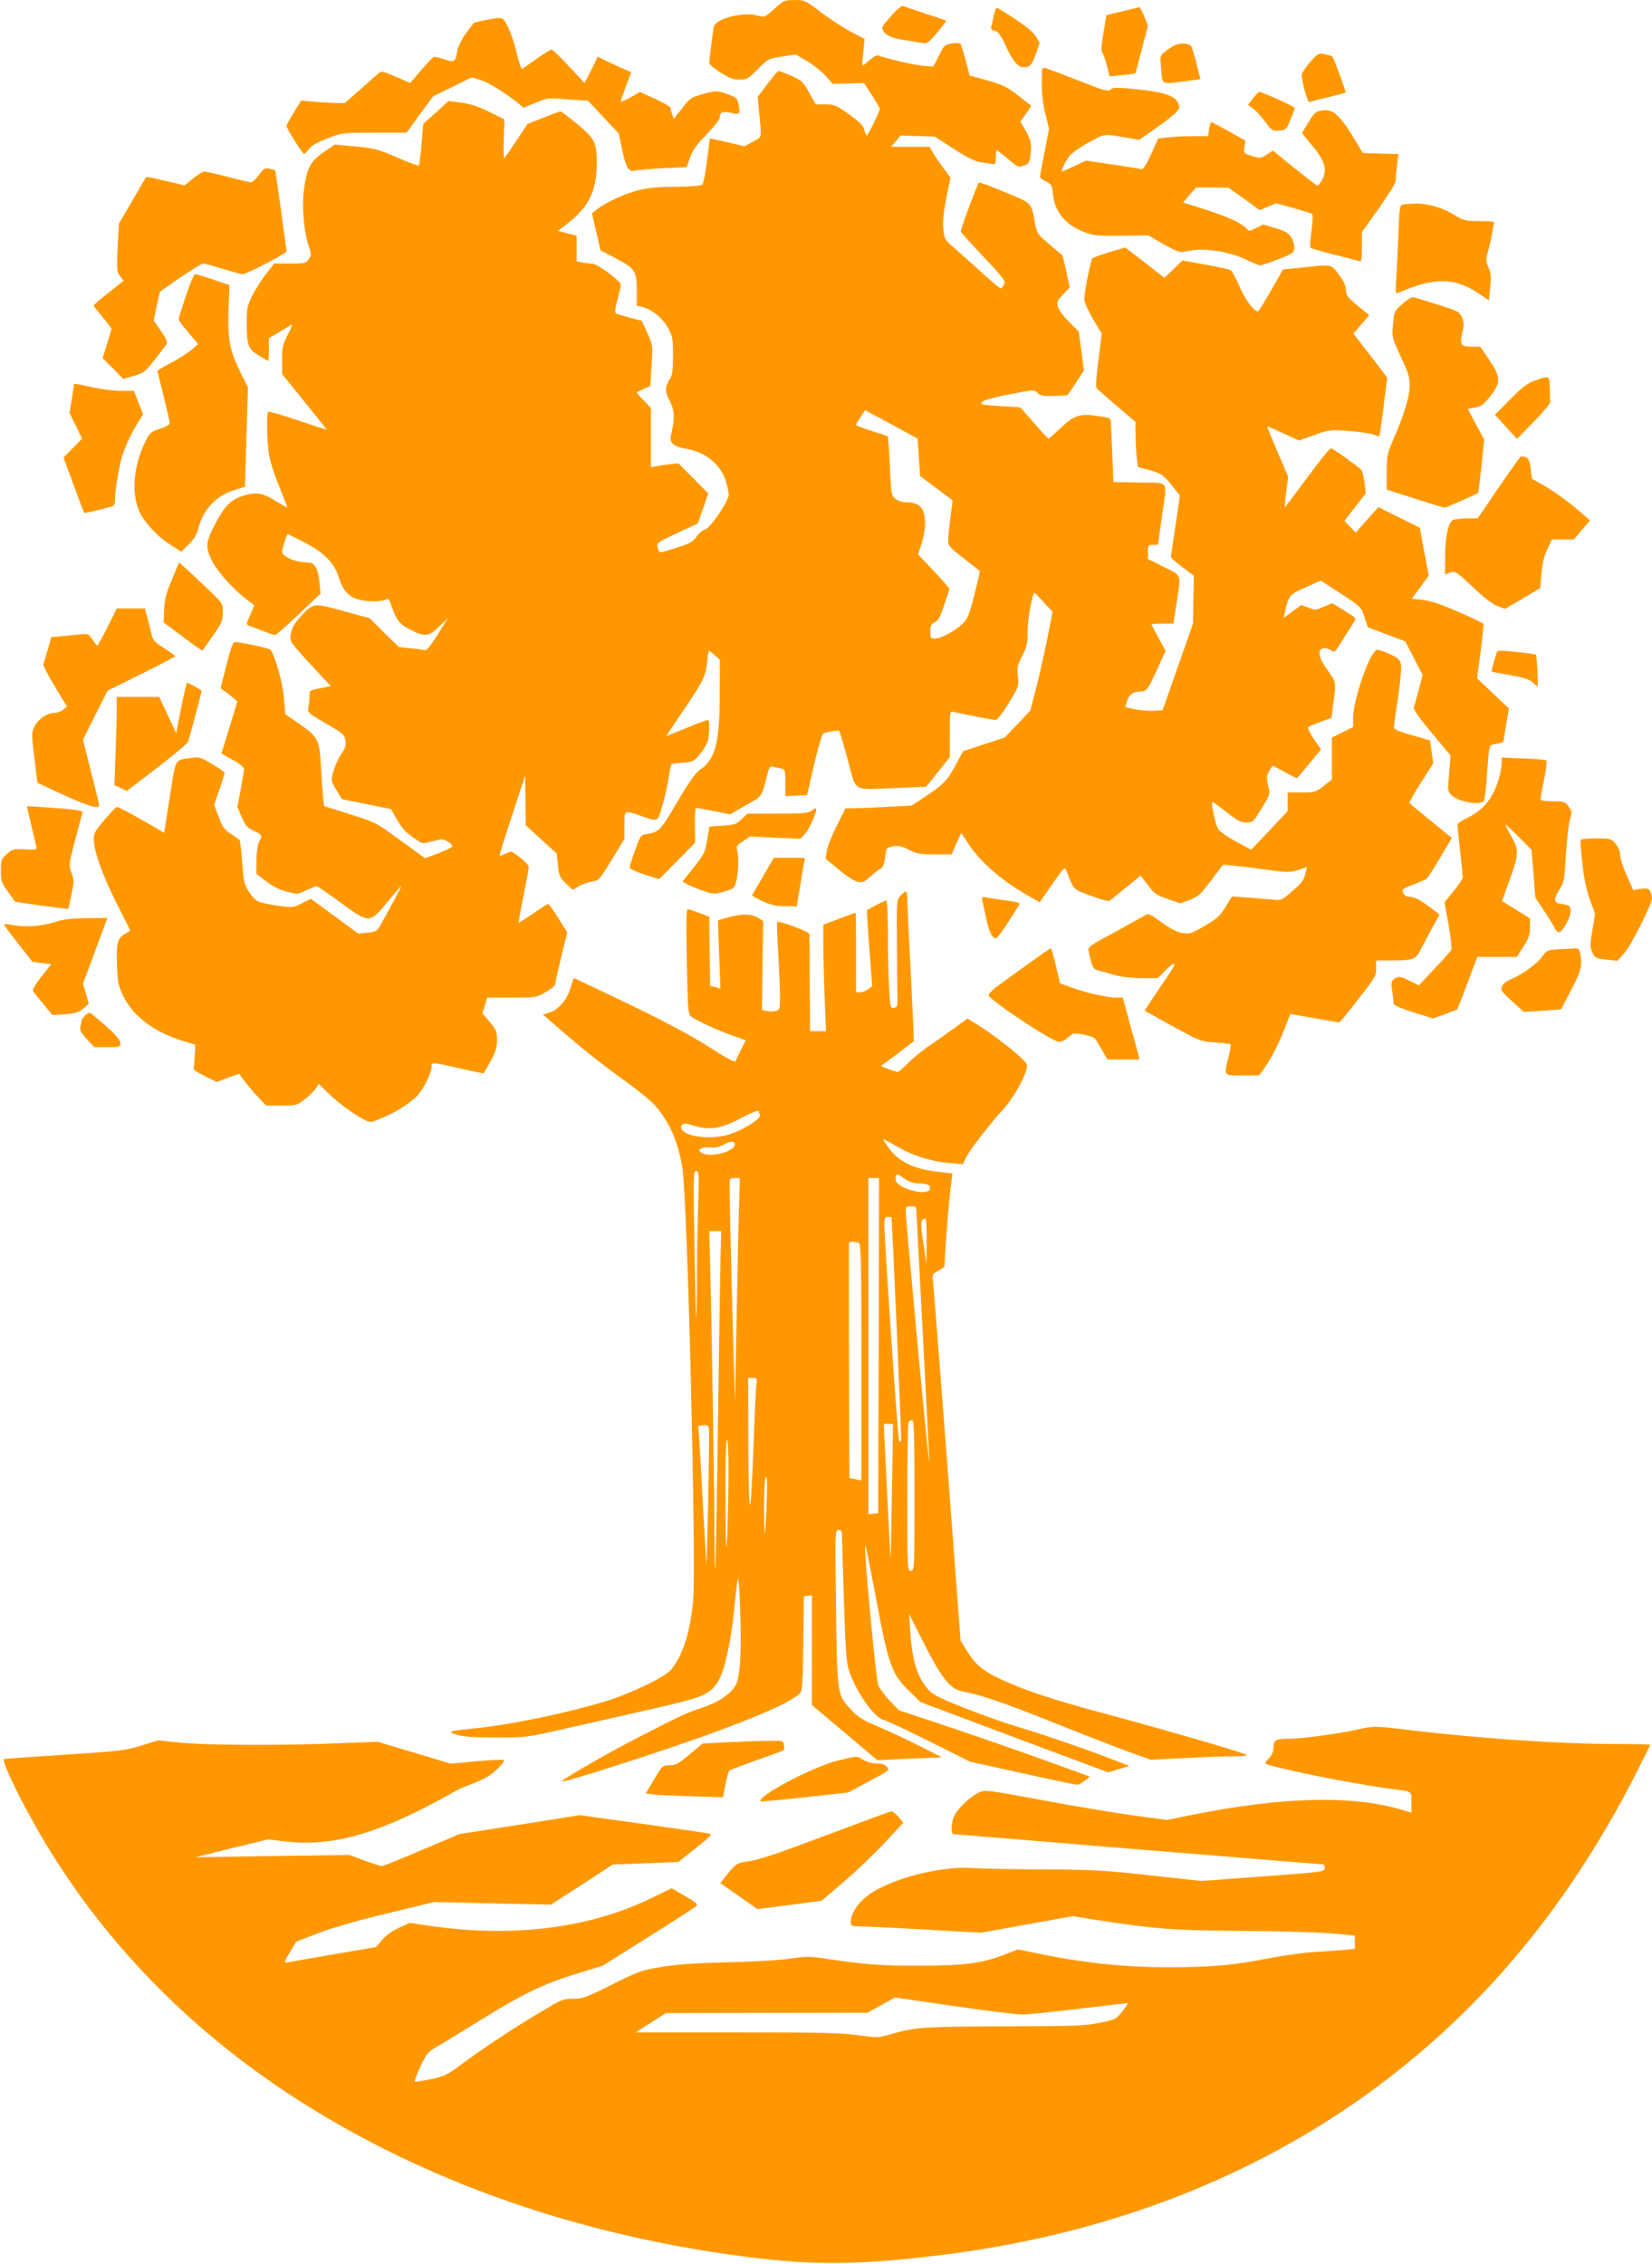 <?xml version="1.0" standalone="no"?>
<!DOCTYPE svg PUBLIC "-//W3C//DTD SVG 20010904//EN"
 "http://www.w3.org/TR/2001/REC-SVG-20010904/DTD/svg10.dtd">
<svg version="1.0" xmlns="http://www.w3.org/2000/svg"
 width="934pt" height="1280pt" viewBox="0 0 934 1280"
 preserveAspectRatio="xMidYMid meet">
<g transform="translate(0,1280) scale(0.1,-0.1)"
fill="#ff9800" stroke="none">
<path d="M4378 12750 c-54 -48 -56 -49 -94 -38 -84 23 -238 -17 -248 -64 -6
-27 -26 -186 -26 -204 0 -8 28 -32 63 -54 49 -31 72 -40 107 -40 42 0 50 4
104 59 57 58 60 59 137 71 l78 12 63 -37 c35 -20 82 -58 105 -83 l41 -46 89 2
88 3 45 -70 c25 -39 45 -73 44 -76 -4 -25 -68 -154 -74 -150 -5 3 -11 18 -15
34 -4 21 -27 43 -85 85 -73 52 -83 56 -133 56 l-55 0 -37 66 c-34 61 -42 69
-102 96 -36 16 -69 28 -73 26 -5 -2 -33 -35 -63 -75 l-53 -71 7 -79 c16 -163
20 -145 -34 -174 l-48 -26 -97 23 c-53 12 -97 22 -98 21 -1 -1 -8 -58 -17
-125 -8 -68 -20 -129 -26 -135 -8 -8 -60 -12 -149 -13 -92 0 -160 -6 -207 -18
-76 -18 -194 -72 -239 -109 l-29 -23 24 -105 24 -104 80 -42 c115 -60 125 -74
125 -183 l0 -88 29 -7 c53 -11 116 -62 147 -117 27 -49 29 -61 29 -158 0 -80
-4 -111 -16 -130 -30 -45 -31 -74 -4 -124 28 -52 31 -98 13 -175 -10 -44 -9
-53 6 -70 10 -10 38 -22 64 -26 117 -17 207 -89 236 -186 9 -29 16 -63 16 -75
0 -37 -104 -190 -134 -198 -14 -3 -36 -22 -48 -40 -19 -28 -36 -38 -108 -61
-109 -35 -102 -35 -111 -2 -8 28 -6 29 109 83 l118 55 29 85 29 84 -84 86 -85
85 -55 -6 c-30 -4 -65 -9 -77 -12 l-23 -5 0 168 0 168 -42 43 c-23 23 -40 44
-37 46 2 1 20 10 40 19 l36 16 7 115 c7 113 7 115 -24 184 l-31 69 -68 18
c-37 10 -72 21 -78 24 -8 5 -6 27 8 77 10 38 19 76 19 85 -1 22 -134 120 -163
120 -13 0 -39 3 -56 6 l-31 7 0 72 0 72 -52 14 -53 14 63 49 c109 86 154 179
156 321 1 129 -9 150 -111 234 -47 39 -89 71 -94 71 -5 0 -49 -16 -98 -36
l-89 -35 -63 -95 c-34 -52 -65 -96 -68 -98 -3 -2 -5 46 -3 107 l4 112 -87 43
c-62 31 -107 45 -158 52 l-71 9 -71 -65 -72 -64 -10 -115 c-5 -63 -12 -117
-15 -121 -3 -3 -59 18 -124 46 -108 47 -128 52 -234 62 l-117 11 -63 -43 c-75
-51 -96 -91 -112 -216 -12 -97 0 -234 28 -317 15 -44 15 -49 0 -72 -16 -24
-22 -25 -106 -25 l-90 0 -44 -57 c-25 -31 -60 -86 -78 -121 -29 -58 -33 -74
-33 -151 0 -133 7 -153 66 -190 28 -17 52 -31 55 -31 2 0 4 29 4 64 l0 64 48
28 c26 15 57 34 69 42 21 13 20 9 -10 -49 -28 -55 -32 -72 -32 -143 l0 -81
128 -158 c70 -86 126 -157 125 -157 -2 0 -76 24 -165 54 -89 30 -164 52 -167
48 -10 -9 -7 -169 5 -242 6 -38 32 -120 59 -184 26 -64 46 -116 44 -116 -2 0
-33 18 -69 40 -73 45 -112 50 -187 25 -66 -23 -101 -59 -153 -160 -53 -102
-55 -129 -14 -210 28 -56 119 -157 188 -210 l49 -37 -24 -55 c-22 -50 -23 -54
-7 -60 10 -3 45 -17 77 -29 33 -13 64 -24 71 -24 6 0 66 53 134 117 l123 117
-6 65 c-9 83 -26 111 -69 111 -44 0 -101 17 -126 38 -20 16 -20 19 -5 70 8 28
18 52 21 52 3 0 45 -21 93 -46 113 -58 172 -119 196 -200 20 -68 55 -108 110
-123 49 -14 129 -14 154 -1 16 8 20 5 31 -28 27 -85 47 -111 109 -142 83 -42
104 -40 163 18 l49 47 -58 -93 c-41 -65 -62 -91 -73 -88 -9 3 -45 8 -81 11
l-65 7 -83 81 -82 82 -150 41 c-172 47 -168 47 -246 -38 -43 -46 -61 -98 -47
-137 5 -11 57 -72 116 -135 l107 -115 -60 -12 c-59 -11 -60 -12 -60 -44 0 -18
-3 -46 -6 -63 -6 -30 -4 -32 99 -92 96 -56 105 -64 110 -96 5 -28 0 -43 -24
-77 -16 -23 -36 -67 -44 -97 -14 -55 -14 -55 17 -106 l31 -52 139 -28 139 -28
30 -54 c34 -58 52 -78 110 -117 36 -26 37 -26 95 -11 53 14 60 14 86 -2 15 -9
27 -21 25 -27 -2 -5 -37 -23 -79 -39 l-75 -28 -139 101 c-138 101 -140 102
-286 148 l-146 46 -6 56 c-3 31 -8 110 -12 175 -8 145 -16 160 -124 235 l-77
53 -7 86 c-6 89 -55 261 -79 280 -12 9 -167 42 -198 42 -13 0 -24 -30 -49
-131 l-33 -130 22 -16 c12 -8 34 -25 48 -37 l25 -22 -45 -147 -45 -147 64 -36
c40 -22 64 -42 64 -52 -1 -10 -9 -61 -19 -115 l-19 -99 25 -58 c21 -48 32 -61
65 -76 50 -22 52 -27 33 -63 -9 -19 -15 -57 -15 -106 l0 -75 55 -43 c37 -28
75 -47 117 -58 62 -16 64 -15 110 8 26 12 52 23 57 23 6 0 65 -40 133 -90 165
-122 168 -122 268 0 41 50 75 90 78 90 3 0 -43 -87 -109 -206 -28 -50 -30 -52
-82 -57 l-52 -5 -134 99 -134 98 -51 -26 c-49 -25 -52 -25 -136 -13 -113 17
-123 21 -160 75 -29 42 -32 55 -40 166 -5 66 -12 124 -15 129 -3 4 -25 21 -50
36 -38 25 -48 39 -69 96 l-25 67 29 87 c17 48 30 91 30 95 0 4 -31 26 -70 49
-65 39 -74 42 -117 35 -98 -14 -87 7 -123 -220 l-32 -203 -130 75 c-71 41
-133 73 -138 71 -5 -2 -36 -34 -69 -73 -49 -56 -61 -77 -61 -104 0 -70 45
-198 125 -359 l82 -163 -33 -20 c-41 -25 -48 -55 -42 -188 3 -85 8 -106 36
-164 56 -114 173 -201 336 -252 l70 -21 -3 -64 c-1 -36 -5 -68 -7 -72 -3 -4
26 -23 63 -41 l68 -34 64 24 c35 13 64 22 65 21 14 -24 69 -93 105 -130 l45
-48 87 0 c83 0 88 1 131 34 24 19 53 46 62 61 l18 27 57 -55 c54 -53 145 -119
206 -150 29 -14 34 -14 98 14 84 35 168 90 203 132 33 39 74 124 74 155 0 28
2 28 160 -8 73 -17 134 -29 135 -28 1 2 18 33 39 69 29 53 36 77 36 119 0 48
-4 59 -41 102 l-41 49 13 44 13 45 138 0 c136 0 139 0 193 31 33 19 55 38 55
48 0 9 15 78 34 154 l33 136 -51 81 c-28 44 -53 80 -57 80 -3 0 -41 -24 -84
-54 -44 -30 -81 -54 -82 -52 -2 1 10 69 27 151 16 81 30 155 29 164 0 9 -22
33 -50 54 -48 37 -50 37 -80 21 -17 -8 -32 -14 -34 -12 -2 2 29 105 70 228
l74 225 2 -140 1 -140 87 -80 88 -80 7 -66 c6 -59 11 -70 45 -103 l38 -37 34
20 c18 11 52 23 75 27 40 6 43 9 113 124 l71 117 0 77 c0 86 -1 86 81 58 114
-40 105 -43 133 50 14 46 30 117 36 158 6 41 13 76 16 79 2 3 31 7 65 9 56 4
62 7 94 46 19 23 39 54 44 69 13 33 15 127 3 127 -5 0 -37 -12 -73 -26 -35
-14 -86 -35 -113 -46 l-49 -19 18 28 c10 15 51 76 91 135 98 144 116 181 122
255 2 35 7 63 11 63 3 0 18 -11 33 -25 l28 -24 -1 -198 c0 -273 -25 -368 -112
-425 -23 -15 -61 -69 -127 -180 -95 -163 -103 -172 -172 -183 -35 -5 -37 -8
-67 -91 -17 -47 -31 -91 -31 -98 0 -8 34 -24 84 -40 l83 -26 102 103 101 102
-1 97 c-1 54 1 99 5 100 4 1 49 -7 100 -17 l94 -19 88 51 c97 55 88 41 124
181 8 33 15 42 28 38 9 -2 29 -7 45 -10 27 -6 27 -8 27 -82 l0 -75 62 3 61 3
39 170 c22 93 45 173 51 177 14 9 87 21 92 16 2 -2 24 -75 48 -163 51 -189 20
-170 272 -160 l171 7 67 84 67 83 0 131 c0 130 0 130 23 125 63 -15 221 -45
236 -45 10 0 39 38 74 95 57 93 58 96 52 149 -6 49 -4 62 24 117 27 53 31 73
31 138 0 73 27 224 40 219 3 -2 27 -26 53 -55 l48 -52 -31 -157 c-17 -86 -46
-212 -63 -279 l-32 -122 -72 -77 -73 -76 -117 -38 -118 -39 -29 -54 c-56 -107
-75 -128 -168 -191 l-93 -62 -130 -7 c-71 -4 -156 -8 -187 -8 l-58 -1 -50
-100 c-28 -55 -53 -120 -56 -143 l-6 -42 74 -61 c40 -34 88 -65 106 -69 28 -6
38 -2 71 28 22 20 48 40 59 46 14 8 22 25 26 65 7 54 8 55 46 61 30 5 49 1 89
-19 44 -23 63 -26 146 -26 l95 0 27 61 28 61 42 -65 c68 -104 192 -210 345
-296 l56 -32 71 102 c66 95 71 100 80 78 43 -113 34 -104 138 -143 55 -21 100
-33 107 -28 6 5 48 38 93 75 l82 67 41 -54 c37 -49 49 -57 113 -79 l72 -24 52
20 c46 17 61 31 120 109 l68 90 60 -6 c33 -3 117 -13 187 -23 118 -16 132 -16
178 -1 l50 16 -7 -26 c-12 -50 -18 -59 -78 -111 -59 -51 -61 -52 -110 -47 -27
3 -90 8 -140 12 l-90 6 -36 -59 c-30 -50 -48 -66 -117 -107 -74 -43 -85 -47
-126 -41 -31 5 -66 23 -118 60 -65 48 -75 53 -93 41 -11 -7 -89 -50 -173 -96
-147 -79 -153 -84 -147 -109 24 -101 23 -100 68 -111 23 -6 65 -18 94 -26 28
-7 91 -14 140 -14 l89 0 39 40 c39 40 62 52 52 28 -2 -7 -41 -66 -86 -132 -45
-65 -80 -119 -79 -120 2 -1 73 -41 158 -88 152 -83 157 -85 238 -91 46 -3 86
-8 89 -11 3 -3 -2 -34 -11 -70 -27 -110 -31 -106 78 -106 l94 0 24 33 c39 52
83 136 119 227 18 47 34 86 34 87 0 1 61 -10 135 -23 74 -13 138 -24 141 -24
4 0 35 37 70 82 141 181 139 177 139 224 l0 44 78 0 c128 0 146 6 170 54 12
22 41 78 66 124 l45 82 -67 50 c-46 34 -77 49 -98 50 -29 0 -44 14 -44 40 0 4
28 18 63 30 34 13 68 28 74 34 7 6 42 61 77 120 l64 109 -118 96 c-65 53 -120
99 -122 102 -1 4 28 56 66 115 l69 109 -9 65 -9 64 -102 30 c-77 21 -103 33
-102 45 0 9 10 83 23 165 12 82 20 165 17 185 -5 32 -12 39 -65 64 -32 15 -65
26 -72 23 -42 -16 -134 -282 -134 -387 l0 -49 -60 -30 -60 -30 0 -119 0 -118
-47 -37 c-44 -34 -50 -36 -125 -36 l-78 0 0 -53 0 -53 -103 -109 -103 -109
-83 45 c-46 24 -91 56 -102 70 -16 22 -44 147 -35 156 1 2 37 -24 79 -57 63
-50 83 -60 114 -60 37 1 40 3 86 81 49 79 49 80 37 128 -10 41 -9 54 4 80 9
17 19 31 22 31 3 0 35 -16 70 -36 36 -20 67 -35 68 -33 2 2 33 40 69 83 l66
79 -41 59 c-22 33 -36 63 -32 67 5 5 37 18 70 30 l62 23 11 87 c15 120 16 114
-34 183 -49 68 -59 112 -25 123 10 3 30 -1 43 -10 24 -15 24 -15 71 62 26 42
54 86 62 98 13 20 10 23 -55 63 l-69 42 -48 -20 c-45 -20 -50 -20 -87 -5 l-39
15 -50 -36 -50 -37 7 33 c20 93 25 99 116 139 l86 39 114 -74 c113 -74 114
-75 133 -132 l19 -58 106 -40 106 -40 49 -95 49 -94 -22 -85 c-13 -47 -25 -92
-28 -101 -3 -10 37 -65 102 -143 l106 -127 -8 -102 c-9 -98 -8 -102 14 -123
38 -35 147 -57 179 -36 6 4 14 53 18 112 4 58 9 128 12 157 6 51 7 52 45 58
21 4 39 10 39 13 0 4 7 47 16 97 l15 90 -90 85 -90 85 20 150 c10 83 18 154
16 158 -1 4 -65 35 -142 68 -98 43 -158 63 -202 68 l-61 6 48 66 48 65 -26
136 -25 135 -117 58 -117 58 -35 -39 c-19 -21 -48 -54 -64 -72 l-29 -33 -32
33 -32 33 60 78 61 78 -7 59 c-4 32 -12 65 -18 73 -13 16 -151 115 -171 123
-6 2 -67 -72 -135 -166 -69 -93 -126 -169 -127 -167 -1 1 2 40 8 87 l11 85
-60 140 c-33 77 -59 141 -58 143 1 2 42 -15 91 -38 l88 -40 85 30 c82 30 89
31 191 24 58 -4 121 -13 142 -20 l36 -12 6 31 c3 18 13 93 22 167 l17 135 -95
125 -96 124 44 52 45 52 -65 54 c-57 46 -66 57 -66 87 0 24 -12 50 -40 88 -46
61 -38 59 -205 41 l-111 -11 -68 -119 c-37 -65 -70 -118 -74 -118 -24 1 -70
63 -103 138 -21 48 -44 91 -51 95 -7 4 -71 18 -143 31 l-130 24 -51 -50 -51
-49 -29 23 c-16 13 -66 52 -111 87 l-81 62 -89 -26 c-48 -15 -92 -31 -97 -35
-9 -9 -45 -189 -46 -232 0 -15 22 -64 49 -111 l50 -83 -19 -149 c-11 -87 -16
-153 -10 -159 4 -6 56 -51 114 -101 l106 -90 0 -66 c0 -36 3 -94 6 -128 l7
-61 41 -11 c86 -22 102 -31 149 -90 l48 -60 -25 -170 c-14 -94 -26 -174 -26
-178 0 -5 29 -30 65 -57 l65 -49 -3 -135 -2 -135 -86 -245 -86 -245 -49 -3
c-27 -2 -74 2 -105 8 l-57 12 9 32 c11 38 34 56 72 56 39 0 47 10 100 128 l47
103 -40 73 c-22 40 -40 75 -40 77 0 2 28 4 62 4 l62 0 18 115 c26 170 32 153
-72 205 l-90 45 0 40 c0 37 2 40 28 40 l29 0 21 153 c32 222 48 196 -125 199
l-148 3 -6 150 c-4 83 -7 164 -8 181 -1 31 -2 32 -74 42 -102 16 -136 4 -212
-69 -34 -32 -64 -59 -67 -59 -3 0 -40 40 -82 89 l-77 88 -106 7 c-59 3 -109 8
-112 11 -15 15 34 33 157 56 136 27 137 27 158 8 18 -17 33 -19 95 -17 l74 3
47 70 46 70 -14 110 -15 110 -55 56 c-30 30 -59 69 -63 85 -7 25 -4 34 29 69
l38 40 -19 90 c-11 49 -21 90 -22 91 -1 1 -34 29 -73 62 -70 60 -72 62 -84
129 -20 109 -14 103 -169 167 -78 33 -144 57 -146 54 -11 -10 -106 -269 -103
-278 2 -5 60 -69 129 -142 113 -120 125 -135 116 -156 -6 -12 -14 -22 -19 -22
-6 0 -56 42 -111 93 -56 50 -126 113 -155 138 -50 43 -53 49 -59 104 -4 40 1
92 17 174 l24 117 -41 55 c-22 30 -49 69 -59 87 l-18 32 -109 0 -109 0 27 32
27 32 96 -3 97 -3 105 -68 c65 -43 120 -71 145 -75 22 -3 52 -9 68 -11 26 -5
27 -4 27 35 0 23 3 41 6 41 4 0 32 -22 63 -48 51 -45 59 -48 87 -39 26 8 33
16 38 46 11 68 6 100 -25 152 l-30 52 31 44 c18 24 31 45 29 47 -2 1 -35 27
-74 57 -61 48 -84 59 -171 84 l-102 28 -22 86 c-13 47 -26 90 -30 94 -4 4 -26
5 -49 1 -40 -6 -44 -10 -73 -69 l-31 -61 -56 4 c-46 3 -211 41 -257 59 -7 2
-28 -9 -47 -26 -19 -17 -37 -31 -39 -31 -3 0 -3 12 -2 28 2 15 5 48 7 74 l5
48 -80 42 c-44 24 -120 73 -169 111 -86 65 -91 67 -147 67 -55 0 -61 -2 -114
-50z m759 -2402 l51 -28 7 -106 7 -105 92 -69 92 -69 -12 -93 c-7 -51 -13
-110 -13 -130 -1 -38 -6 -33 178 -175 2 -1 -11 -62 -30 -135 -30 -118 -38
-137 -69 -166 -43 -41 -120 -82 -155 -82 -23 0 -25 4 -25 40 0 33 4 42 25 52
19 8 31 31 54 100 l30 89 -31 37 c-18 20 -58 64 -90 97 l-58 61 20 59 c11 32
20 82 20 112 0 88 -27 122 -100 123 -29 0 -53 8 -68 20 -23 19 -24 28 -31 185
-4 90 -9 166 -12 168 -2 2 -43 16 -91 31 -49 15 -88 30 -88 34 0 4 12 24 26
45 l25 38 97 -52 c53 -28 120 -65 149 -81z"/>
<path d="M5037 12708 c-51 -57 -55 -64 -43 -83 19 -29 51 -42 136 -54 41 -7
84 -14 95 -16 15 -3 33 12 74 61 29 35 52 66 50 67 -2 2 -53 19 -114 39 -60
20 -117 39 -126 43 -12 4 -33 -12 -72 -57z"/>
<path d="M5627 12743 c-3 -10 -8 -31 -12 -48 -3 -16 -8 -37 -11 -46 -3 -12 3
-19 20 -23 20 -5 34 -24 61 -83 43 -92 69 -123 106 -123 33 0 44 13 68 82 l19
56 -22 37 c-19 31 -86 81 -213 158 -7 4 -14 0 -16 -10z"/>
<path d="M6345 12736 l-90 -22 -16 -99 c-14 -81 -15 -102 -4 -119 7 -12 18
-45 25 -75 l13 -53 71 7 c39 4 73 8 74 10 2 2 19 63 38 137 l34 133 -21 53
c-12 28 -24 51 -28 51 -3 -1 -46 -11 -96 -23z"/>
<path d="M2743 12686 c-35 -7 -64 -14 -66 -17 -1 -2 -21 -29 -44 -59 -23 -32
-43 -73 -47 -96 -11 -66 -16 -69 -75 -49 -28 9 -55 15 -60 13 -4 -2 -36 -35
-70 -75 l-62 -72 -81 35 c-79 34 -82 34 -102 16 -12 -10 -58 -51 -104 -92
l-83 -73 -62 1 c-34 1 -89 5 -123 8 l-61 6 -41 -67 c-23 -36 -42 -71 -42 -77
0 -14 90 -158 99 -158 4 0 16 12 28 28 14 19 47 38 105 60 84 32 86 32 266 32
l181 0 74 103 75 102 110 54 110 54 53 -17 c47 -16 137 -72 212 -132 l27 -23
68 28 c67 28 70 28 183 19 l114 -8 86 -92 87 -92 18 -86 c22 -107 38 -134 73
-125 14 4 86 10 159 14 l134 6 19 54 c14 41 37 73 94 131 46 48 75 86 75 99 0
28 17 34 68 22 46 -10 49 -6 36 57 -6 27 -14 33 -65 51 -59 20 -59 20 -132 0
-71 -20 -76 -23 -120 -81 l-47 -60 -10 26 c-5 15 -10 32 -10 37 0 6 -39 28
-86 50 l-86 39 -54 -31 c-30 -17 -54 -27 -54 -22 0 4 13 43 29 86 l30 79 -56
24 c-30 14 -73 34 -94 44 l-39 20 -37 -75 -38 -75 -88 95 c-49 52 -93 95 -99
95 -5 0 -46 -25 -89 -56 l-79 -55 -11 28 c-6 15 -17 56 -25 91 -8 35 -27 87
-41 117 -30 61 -29 61 -130 41z"/>
<path d="M6645 12545 c-16 -7 -43 -24 -59 -37 -28 -24 -28 -25 -21 -101 8 -89
-2 -84 135 -66 l87 11 -23 90 c-12 50 -26 94 -31 98 -17 16 -59 18 -88 5z"/>
<path d="M7406 12448 c-25 -29 -46 -61 -46 -71 0 -43 33 -158 43 -154 7 2 55
15 107 28 52 12 96 24 98 25 4 2 -67 197 -75 204 -4 4 -24 10 -44 14 -35 6
-39 4 -83 -46z"/>
<path d="M5890 12328 c0 -62 7 -122 21 -175 l20 -81 -25 -131 c-15 -72 -26
-136 -26 -141 0 -6 15 -18 34 -26 30 -15 34 -21 39 -69 10 -103 68 -174 174
-216 53 -21 72 -23 211 -22 l154 2 88 -50 c85 -47 90 -49 132 -39 96 22 242
-1 349 -55 28 -14 57 -25 64 -25 7 0 53 15 102 34 80 31 88 37 91 63 1 15 -6
42 -17 60 -16 26 -33 36 -90 53 l-69 21 -40 -20 c-36 -18 -41 -19 -53 -5 -26
31 -103 67 -230 108 l-130 41 36 43 37 42 91 0 92 -1 89 -63 88 -64 46 19 46
20 98 -27 c53 -15 101 -30 106 -33 5 -4 4 -42 -3 -96 -7 -49 -10 -93 -6 -96 3
-3 65 -21 136 -39 72 -18 136 -35 143 -37 9 -4 12 16 12 80 l0 85 95 133 c52
74 95 143 95 154 1 11 4 50 8 87 l8 67 -100 3 -101 3 -60 99 c-73 119 -113
152 -172 141 -34 -5 -43 -13 -73 -63 -19 -31 -36 -59 -38 -62 -1 -3 25 -37 58
-75 70 -82 86 -135 55 -192 -10 -18 -22 -33 -26 -33 -4 0 -62 45 -130 99
l-122 99 -36 -22 c-34 -22 -37 -22 -83 -8 -47 15 -48 16 -42 51 l5 36 -94 53
c-51 28 -96 52 -99 52 -3 0 -8 -18 -12 -40 l-6 -40 -88 0 c-48 0 -111 -3 -140
-7 l-54 -6 -40 -89 c-31 -66 -45 -87 -57 -84 -9 3 -82 14 -163 26 l-148 22
-66 -31 c-36 -17 -68 -31 -70 -31 -8 0 19 57 41 87 14 17 63 52 111 78 93 51
81 50 222 25 l63 -11 92 65 c51 35 103 76 116 90 21 22 22 29 12 53 -17 41
-79 62 -232 78 -117 12 -135 12 -150 -1 -14 -13 -34 -8 -180 50 -90 35 -174
67 -186 70 -23 7 -23 6 -23 -86z"/>
<path d="M7084 12244 l-28 -36 31 -24 c18 -13 48 -47 68 -75 35 -47 40 -50 77
-47 39 3 41 5 64 62 13 33 24 62 24 66 0 7 -183 90 -199 90 -5 0 -22 -16 -37
-36z"/>
<path d="M1464 11811 c-16 -22 -36 -41 -45 -41 -9 0 -68 13 -130 30 -63 16
-122 30 -133 30 -10 0 -39 -18 -65 -39 l-47 -39 -107 25 c-59 14 -109 24 -111
22 -1 -2 -37 -62 -78 -134 l-76 -130 -7 -135 c-6 -127 -5 -137 14 -161 l20
-26 -84 -67 c-47 -36 -85 -69 -85 -74 0 -4 23 -33 50 -65 28 -32 50 -62 50
-65 0 -4 -11 -43 -25 -87 l-25 -80 59 -58 58 -59 60 17 c56 16 64 22 119 93
32 41 63 82 67 89 5 9 -6 34 -33 72 l-41 59 17 82 18 81 115 80 c63 43 122 79
131 79 8 0 58 -14 110 -30 52 -16 103 -30 113 -30 20 0 247 118 247 128 0 12
-62 457 -64 459 -2 2 -16 6 -33 9 -27 5 -33 2 -59 -35z"/>
<path d="M7929 11643 c-15 -3 -18 -28 -23 -171 -4 -92 -9 -205 -12 -251 -5
-68 -4 -83 7 -78 212 92 325 90 468 -8 l49 -34 7 75 c6 60 4 83 -10 113 -15
34 -15 42 -2 92 9 30 18 72 22 94 3 22 8 48 11 58 5 15 -3 17 -80 17 -78 0
-90 3 -135 30 -73 45 -155 70 -225 69 -34 -1 -68 -3 -77 -6z"/>
<path d="M1051 11127 c-23 -67 -41 -127 -41 -132 0 -6 25 -40 55 -75 l55 -65
-36 -32 c-20 -17 -71 -50 -115 -73 -43 -23 -79 -43 -79 -46 0 -3 16 -68 35
-144 19 -76 35 -145 35 -153 0 -7 -24 -21 -55 -31 -49 -15 -58 -22 -79 -64
-67 -132 -84 -282 -45 -387 25 -68 103 -155 184 -206 l60 -38 42 41 c28 27 45
55 53 86 27 110 100 189 204 221 l61 19 8 280 9 281 -41 83 c-63 128 -74 188
-69 354 l5 142 -91 31 c-50 17 -96 31 -103 31 -6 0 -30 -55 -52 -123z"/>
<path d="M7950 11099 c-68 -56 -67 -54 -74 -131 -7 -74 -7 -74 43 -183 43 -90
51 -117 51 -165 0 -61 -31 -164 -94 -308 -33 -77 -36 -91 -36 -182 l0 -98 159
-51 c87 -28 163 -51 169 -51 9 0 182 77 189 84 2 1 10 70 19 152 l15 149 -45
84 c-25 47 -46 86 -46 88 0 1 18 6 40 9 34 6 48 16 85 63 62 78 61 108 -5 206
l-51 75 -50 0 c-60 0 -67 11 -51 82 10 39 9 56 -2 83 -14 32 -21 36 -141 74
-70 23 -132 41 -138 41 -7 -1 -23 -10 -37 -21z"/>
<path d="M8680 10649 c-45 -16 -72 -36 -142 -107 l-86 -87 62 -68 63 -68 94
96 c52 53 94 103 93 111 0 8 -1 43 -2 79 -2 73 -1 73 -82 44z"/>
<path d="M419 10628 c0 -2 -6 -39 -13 -83 l-13 -80 36 -72 35 -73 -52 -53 -53
-54 57 -154 c31 -85 58 -156 60 -158 3 -3 59 9 157 36 12 3 17 15 17 41 0 55
26 200 45 257 19 56 56 131 91 186 l23 37 -26 66 -26 66 -72 0 c-39 0 -111 9
-161 20 -90 20 -104 22 -105 18z"/>
<path d="M8474 10045 l-119 -175 -60 -1 c-33 0 -69 -4 -79 -8 -27 -11 -45 -93
-46 -213 l0 -96 29 11 c28 10 33 7 126 -80 62 -59 112 -98 140 -109 l44 -16
100 58 99 59 7 80 c4 55 14 98 32 138 l27 57 62 0 62 0 46 54 46 54 -88 75
c-49 41 -123 93 -165 117 l-76 44 -7 57 c-6 55 -16 68 -55 69 -3 0 -59 -79
-125 -175z"/>
<path d="M972 9523 c-33 -78 -42 -113 -44 -170 l-3 -72 109 -81 c59 -45 109
-80 110 -78 2 1 28 40 60 84 50 73 56 87 56 132 0 49 -1 51 -77 124 -43 41
-99 94 -124 117 l-47 41 -40 -97z"/>
<path d="M608 9255 c-29 -58 -55 -105 -58 -105 -3 0 -15 16 -27 34 -20 31 -26
34 -60 30 -21 -2 -68 -6 -105 -10 l-68 -6 -20 -71 c-12 -40 -23 -77 -25 -83
-2 -6 27 -63 65 -125 l69 -114 -22 -17 c-12 -10 -33 -18 -47 -18 -41 0 -93
-34 -113 -74 -19 -37 -20 -42 -3 -179 9 -77 17 -142 19 -143 1 -1 63 -30 137
-64 154 -70 210 -86 210 -63 0 9 -21 96 -46 193 l-45 178 69 138 70 139 191
95 c105 52 191 97 191 100 0 3 -29 24 -63 46 -60 39 -64 45 -75 96 -7 30 -17
71 -23 91 l-10 37 -80 0 -79 0 -52 -105z"/>
<path d="M8464 9116 c-11 -30 -33 -110 -31 -113 2 -1 49 -10 105 -20 76 -13
108 -23 126 -40 14 -13 27 -23 29 -23 4 0 -4 173 -9 179 -2 2 -51 9 -110 15
-75 9 -107 9 -110 2z"/>
<path d="M1024 8798 l-28 -143 -48 103 -48 102 -120 0 -120 0 0 -77 c0 -43 -3
-155 -7 -250 l-6 -172 35 -16 35 -17 171 131 c94 72 173 139 176 149 12 38 76
280 76 286 0 5 -74 46 -83 46 -2 0 -17 -64 -33 -142z"/>
<path d="M8490 8486 c0 -17 -6 -53 -14 -81 -30 -112 -88 -186 -183 -230 -29
-14 -53 -31 -53 -38 0 -7 7 -73 15 -147 8 -74 15 -142 15 -150 0 -8 -23 -43
-52 -78 l-51 -63 23 -128 c14 -80 19 -134 14 -143 -5 -8 -48 -57 -96 -107
l-86 -92 -55 27 c-52 26 -57 26 -80 12 -22 -15 -23 -20 -16 -70 4 -29 8 -60 8
-70 1 -12 31 -25 112 -51 l111 -35 69 25 68 26 32 81 c17 44 42 111 56 149
l25 67 112 0 111 0 38 58 c30 48 37 68 37 109 l0 51 -77 48 c-43 26 -79 48
-80 49 -1 0 15 48 37 106 58 159 59 181 16 258 -20 35 -35 65 -33 67 2 2 35
-29 75 -69 l71 -72 11 -135 10 -134 47 -71 c26 -38 53 -82 60 -97 7 -16 19
-28 27 -28 20 0 66 82 66 119 0 31 -5 34 -65 43 -30 5 -29 32 1 78 26 39 29
52 37 194 5 83 15 173 22 199 14 46 13 50 -7 78 -20 27 -26 29 -90 29 -48 0
-68 4 -68 13 0 6 9 57 20 111 11 55 17 103 13 107 -5 4 -63 9 -130 11 l-123 5
0 -31z"/>
<path d="M176 8139 c13 -57 26 -113 29 -124 4 -19 0 -20 -64 -17 -64 4 -70 2
-102 -26 -32 -28 -34 -34 -34 -94 0 -58 3 -68 39 -118 22 -30 40 -56 41 -57 2
-4 298 -44 301 -41 1 2 10 38 18 82 16 73 15 82 0 122 -16 43 -16 45 21 185
20 78 39 147 41 154 6 13 -35 19 -213 31 l-101 6 24 -103z"/>
<path d="M4586 8215 c-16 -12 -56 -15 -190 -15 l-170 0 -33 -31 c-29 -29 -40
-32 -107 -37 l-75 -5 -13 -76 c-12 -71 -17 -81 -75 -154 -35 -43 -63 -79 -63
-80 0 -6 70 -39 120 -55 51 -17 58 -18 112 -3 55 15 59 17 70 56 13 47 16 139
6 176 -7 23 -3 30 33 53 l40 27 142 -7 142 -6 27 29 c26 27 75 143 60 143 -4
0 -16 -7 -26 -15z"/>
<path d="M8937 8053 c-3 -5 1 -65 9 -135 10 -87 23 -150 43 -205 l29 -79 -15
-93 c-14 -84 -14 -96 0 -126 15 -31 20 -33 78 -40 l63 -7 39 43 c40 46 157
277 157 311 0 10 -5 28 -11 39 -9 17 -17 19 -53 14 l-42 -7 -37 82 c-20 45
-37 97 -37 115 0 21 -9 45 -26 64 -25 30 -28 31 -109 31 -46 0 -86 -3 -88 -7z"/>
<path d="M4315 7847 c-33 -56 -61 -105 -63 -108 -1 -3 24 -18 56 -33 44 -21
74 -28 127 -29 l69 -2 18 105 c9 58 20 120 23 138 l6 32 -88 0 -88 0 -60 -103z"/>
<path d="M5091 7736 c-22 -23 -22 -27 -20 -282 1 -143 2 -279 3 -304 1 -38 -2
-45 -20 -48 -20 -3 -21 3 -27 110 -4 62 -7 200 -7 306 0 105 -4 192 -9 192 -6
0 -93 -44 -109 -56 -2 -1 4 -98 13 -215 l16 -214 -22 -17 c-12 -10 -32 -18
-45 -18 l-24 0 0 225 c0 124 -1 225 -2 225 -2 0 -43 -15 -93 -34 l-90 -34 0
-104 c0 -56 3 -192 7 -300 l8 -198 -45 0 -45 0 -2 268 c0 147 -2 273 -2 281
-1 14 -172 78 -182 68 -3 -2 0 -80 6 -173 5 -93 10 -204 10 -246 0 -74 -1 -78
-25 -84 -14 -3 -37 -3 -51 0 l-26 7 3 251 4 251 -30 19 c-37 22 -91 23 -167 2
l-59 -17 7 -193 7 -193 -29 8 -29 7 -3 196 -2 195 -56 22 c-31 11 -61 21 -66
21 -8 0 -9 -89 -5 -296 5 -269 8 -297 24 -311 27 -21 148 -77 234 -108 l75
-26 -27 -54 c-15 -29 -29 -59 -31 -66 -2 -7 -61 25 -148 81 -100 64 -242 140
-452 242 -170 81 -310 148 -312 148 -3 0 -12 -25 -21 -56 -19 -66 -65 -120
-117 -138 l-38 -12 92 -80 c136 -118 245 -204 378 -300 66 -47 137 -105 158
-128 84 -91 139 -215 161 -366 28 -189 78 -2228 60 -2436 -16 -181 -58 -314
-127 -396 -34 -40 -230 -134 -367 -176 -216 -66 -534 -132 -730 -152 -163 -17
-171 -19 -110 -38 37 -11 95 -15 220 -15 169 0 172 0 395 51 124 28 344 78
490 111 285 65 319 79 367 150 37 55 76 227 94 411 21 226 25 227 33 15 10
-260 1 -405 -28 -448 -34 -51 -98 -92 -187 -122 -91 -30 -107 -37 -369 -172
-155 -79 -400 -220 -424 -243 -21 -21 611 182 889 286 271 100 427 173 462
216 9 10 13 89 15 279 l3 264 23 3 22 3 0 -310 0 -310 185 -156 185 -156 183
8 182 8 -120 61 c-66 34 -171 83 -232 109 -92 39 -121 56 -158 96 -84 90 -82
75 -89 642 -5 368 -4 377 15 377 13 0 19 -7 19 -22 0 -13 5 -178 11 -368 8
-259 14 -358 26 -395 39 -125 144 -276 200 -289 16 -3 132 -58 258 -121 l230
-115 295 -65 c162 -36 301 -65 310 -65 8 0 28 10 44 23 l28 23 -293 106 c-162
58 -405 142 -540 187 l-247 82 -51 53 c-28 30 -57 69 -65 88 -14 30 -84 783
-74 793 2 2 30 -137 62 -308 70 -372 88 -423 189 -520 l62 -60 530 -199 530
-198 60 18 60 18 -85 33 c-137 54 -415 150 -545 188 -65 19 -198 66 -295 104
-134 53 -184 77 -207 102 -64 67 -97 169 -107 337 l-6 95 89 -176 c99 -194
146 -251 219 -263 96 -17 241 -67 517 -178 165 -66 355 -140 422 -164 l121
-43 174 9 c95 5 217 10 271 10 53 0 97 3 97 8 0 8 -485 149 -815 237 -272 73
-435 126 -565 186 -114 52 -157 88 -207 172 l-32 52 -75 995 c-42 547 -78
1013 -81 1036 -5 38 -4 42 30 60 19 10 35 21 35 24 2 80 24 360 33 431 l12 95
-95 11 c-124 15 -208 56 -262 128 -20 27 -35 51 -33 53 2 2 34 -15 72 -37 85
-52 195 -87 298 -96 l80 -7 13 31 c17 40 137 196 213 278 54 58 121 174 134
234 6 23 -2 33 -57 81 -65 57 -175 138 -241 177 l-37 23 -68 -50 c-37 -27
-101 -72 -142 -100 -41 -27 -97 -73 -125 -101 -27 -28 -54 -51 -59 -51 -6 0
-30 7 -53 16 l-43 17 92 68 c50 38 92 70 94 72 2 1 -6 169 -16 372 -11 204
-20 394 -20 423 0 28 -4 52 -8 52 -5 0 -19 -11 -31 -24z m-801 -1220 c0 -2 3
-11 6 -20 7 -19 -76 -74 -159 -105 -96 -35 -252 -23 -281 22 -8 12 -7 20 1 28
9 9 25 8 69 -6 84 -26 150 -16 254 39 78 40 110 53 110 42z m-135 -186 c0 -40
-136 -76 -186 -49 -33 17 -6 37 44 32 29 -3 53 2 77 15 40 23 65 23 65 2z
m-208 -362 c-4 -116 -7 -303 -7 -416 0 -113 -2 -203 -4 -201 -2 2 -6 190 -10
417 -7 385 -6 412 10 412 16 0 17 -16 11 -212z m1169 167 c24 -17 51 -25 78
-25 49 0 71 -12 63 -34 -14 -35 -149 -6 -187 39 -11 13 -8 45 4 45 3 0 22 -11
42 -25z m-940 -237 c-3 -134 -9 -418 -13 -633 l-7 -390 -8 255 c-18 622 -26
996 -21 1003 2 4 16 7 30 7 l26 0 -7 -242z m792 -705 l-3 -948 -27 -3 -28 -3
0 950 0 951 30 0 30 0 -2 -947z m212 778 c0 -5 16 -306 35 -668 19 -362 37
-705 39 -763 3 -58 -26 228 -64 635 -38 407 -69 755 -69 773 -1 29 2 32 29 32
17 0 30 -4 30 -9z m-140 -53 c5 -29 58 -1263 55 -1267 -3 -2 -8 -1 -12 3 -6 6
-82 1115 -83 1219 0 40 3 47 20 47 11 0 20 -1 20 -2z m199 -135 l-1 -128 -18
120 c-18 117 -17 134 13 135 4 0 6 -57 6 -127z m-1165 -85 c-2 -79 -9 -507
-15 -953 -6 -445 -13 -812 -15 -814 -2 -2 -4 66 -4 152 0 196 -17 1295 -25
1560 l-5 197 33 0 34 0 -3 -142z m780 76 c14 -6 16 -74 16 -675 l0 -668 -32 6
c-18 3 -34 7 -35 7 -2 2 -5 1286 -3 1329 0 9 32 9 54 1z m-578 -806 c-3 -24
-10 -178 -16 -343 -16 -442 -27 -441 -29 3 l-1 382 26 0 c24 0 25 -2 20 -42z
m894 -623 c0 -418 0 -425 -20 -425 -20 0 -20 7 -20 418 0 230 3 422 7 425 3 4
12 7 20 7 11 0 13 -78 13 -425z m-1166 -35 c-5 -206 -9 -364 -11 -350 -1 14
-9 156 -18 315 -8 160 -18 329 -21 377 l-6 86 28 4 c26 3 29 0 33 -27 1 -16
-1 -199 -5 -405z m1039 63 c-3 -208 -7 -379 -8 -380 -1 -3 -13 222 -32 620
l-6 137 26 0 26 0 -6 -377z m-924 75 c-1 -117 -5 -271 -8 -343 -6 -102 -8 -55
-9 213 -1 222 1 342 8 342 6 0 10 -77 9 -212z m215 -155 c-3 -87 -8 -160 -10
-162 -2 -2 -4 68 -4 157 0 108 4 162 11 162 7 0 8 -48 3 -157z"/>
<path d="M5554 7708 c3 -12 12 -56 21 -97 16 -80 38 -123 58 -115 10 4 57 72
124 180 13 21 12 22 -69 33 -46 6 -96 14 -111 17 -25 5 -27 3 -23 -18z"/>
<path d="M320 7590 c-76 -25 -164 -33 -235 -22 -33 6 -61 9 -63 7 -2 -2 34
-50 79 -108 l83 -105 53 -7 53 -6 -56 -70 c-33 -42 -52 -74 -48 -82 4 -6 30
-39 58 -72 27 -33 51 -61 52 -63 0 -1 34 1 74 4 59 6 79 12 103 33 l29 27 -16
56 -17 56 69 186 69 186 -116 -1 c-83 -1 -132 -6 -171 -19z"/>
<path d="M5825 7359 c-60 -43 -138 -99 -172 -124 -37 -26 -63 -52 -63 -62 1
-25 360 -263 397 -263 15 0 38 11 54 26 26 24 29 25 85 15 32 -6 62 -17 66
-24 5 -6 22 -36 39 -64 l30 -53 91 0 90 0 -6 28 c-4 15 -25 93 -48 175 l-40
147 -37 0 c-52 0 -165 26 -247 55 l-71 26 -23 99 c-13 55 -26 100 -29 99 -3 0
-55 -36 -116 -80z"/>
<path d="M8810 7433 c-62 -4 -66 -6 -92 -42 -30 -42 -116 -104 -178 -128 -21
-8 -43 -26 -48 -39 -10 -21 -5 -28 56 -84 l67 -61 105 7 c58 4 105 7 106 8 0
0 26 50 57 109 57 108 64 138 51 206 -5 26 -11 31 -33 29 -14 -1 -55 -4 -91
-5z"/>
<path d="M482 7060 c-12 -12 -22 -26 -22 -33 0 -7 -3 -22 -6 -34 -4 -16 5 -33
36 -67 l43 -46 73 0 c71 0 74 1 74 24 0 22 -47 70 -161 163 -13 11 -19 9 -37
-7z"/>
<path d="M7660 3019 c-102 -22 -304 -49 -368 -49 -79 0 -92 -7 -92 -48 0 -25
-8 -44 -27 -64 -29 -31 -32 -29 62 -52 169 -42 477 -100 640 -121 110 -13 105
-10 105 -75 l0 -58 -47 14 c-280 86 -676 77 -1191 -26 l-144 -29 -187 25
c-102 14 -334 52 -514 86 -318 59 -330 60 -363 44 -47 -22 -119 -90 -138 -130
-20 -42 -21 -106 -3 -106 8 0 119 -9 248 -20 129 -10 401 -33 604 -50 204 -16
562 -46 797 -65 234 -19 431 -35 437 -35 6 0 11 -8 11 -19 0 -24 -2 -24 -386
-52 l-311 -23 -294 32 c-262 29 -327 32 -599 33 -168 1 -348 4 -400 8 -188 13
-479 -64 -600 -160 -53 -41 -90 -101 -90 -144 0 -24 3 -25 58 -26 31 0 197 -8
367 -18 l310 -18 260 47 261 47 149 -24 c313 -48 418 -56 755 -59 318 -2 517
-9 633 -21 l57 -6 0 -37 0 -38 -62 -6 c-35 -3 -110 -8 -168 -12 -58 -3 -170
-19 -250 -34 -201 -40 -331 -52 -575 -52 -253 0 -486 25 -757 82 l-93 19 -64
-25 c-132 -53 -234 -67 -486 -67 -222 -1 -312 6 -532 39 -92 14 -114 14 -205
1 -58 -9 -214 -18 -353 -21 -180 -4 -284 -11 -373 -26 -116 -19 -131 -24 -282
-100 -146 -73 -165 -80 -220 -80 -56 0 -66 -4 -187 -77 -153 -91 -337 -213
-450 -298 -73 -55 -90 -63 -168 -80 -47 -10 -88 -16 -90 -13 -3 3 12 41 32 85
34 72 43 83 88 109 27 15 133 80 235 143 251 156 365 212 552 270 l156 48 259
163 c142 89 264 168 271 174 9 9 -5 22 -64 56 l-77 45 -106 -52 c-355 -176
-799 -231 -1280 -158 l-94 14 -61 -28 c-38 -17 -75 -43 -96 -69 l-35 -40 -240
-41 c-132 -23 -248 -43 -257 -45 -25 -6 -23 2 15 64 l32 53 130 50 c82 31 227
72 390 111 l260 63 330 -8 330 -7 175 113 175 114 185 7 185 7 98 78 c87 69
96 79 75 83 -13 3 -182 28 -376 55 l-354 49 -340 -54 -340 -53 -213 -90 c-117
-50 -219 -91 -226 -91 -7 0 -51 14 -98 31 l-85 32 -436 -6 -435 -7 205 51 205
50 102 -12 c236 -27 462 28 786 192 54 28 121 64 150 81 29 17 76 39 106 49
30 11 73 30 97 44 39 23 94 78 94 94 0 4 -68 1 -151 -6 l-150 -14 -207 62
-207 62 -230 -9 c-332 -13 -740 -11 -885 4 l-125 13 -95 -29 c-88 -28 -119
-32 -430 -52 -184 -12 -340 -23 -347 -25 -15 -5 65 -179 167 -360 340 -610
834 -1134 1450 -1538 703 -461 1546 -768 2470 -901 451 -65 709 -66 1210 -5
1324 163 2437 737 3233 1668 259 303 493 656 687 1036 49 97 90 179 90 181 0
2 -82 4 -182 4 -322 0 -792 32 -1188 80 -193 23 -190 23 -300 -1z m-1880
-1608 c30 0 177 15 325 33 149 18 271 32 273 31 1 -1 -14 -22 -33 -47 -35 -44
-39 -46 -128 -64 -81 -17 -144 -19 -532 -20 -456 -1 -511 -4 -650 -45 -69 -20
-74 -20 -185 -5 -93 13 -218 16 -685 16 l-570 0 85 55 85 54 570 1 570 1 77
43 78 43 332 -48 c183 -27 358 -48 388 -48z"/>
<path d="M4109 2950 l-136 -7 -74 -61 c-63 -54 -78 -62 -113 -62 -40 0 -42 -2
-88 -80 l-47 -79 32 -5 c18 -3 116 -8 218 -11 l187 -6 13 70 c7 39 17 75 23
81 7 5 76 31 154 59 78 27 146 52 151 55 4 3 6 17 3 31 -4 25 -5 25 -96 23
-50 0 -152 -4 -227 -8z"/>
<path d="M4735 2846 c-140 -35 -461 -204 -434 -230 2 -2 114 8 249 23 l245 27
118 63 c114 61 118 64 101 82 -11 13 -31 19 -58 19 -23 0 -55 9 -74 20 -39 24
-33 24 -147 -4z"/>
<path d="M4673 2425 c-250 -95 -375 -137 -430 -146 -78 -12 -78 -12 -125 -68
l-46 -57 105 -73 105 -74 182 23 181 24 125 107 c69 58 173 158 231 220 l106
114 -27 33 c-14 17 -33 32 -41 31 -8 0 -172 -61 -366 -134z"/>
</g>
</svg>
